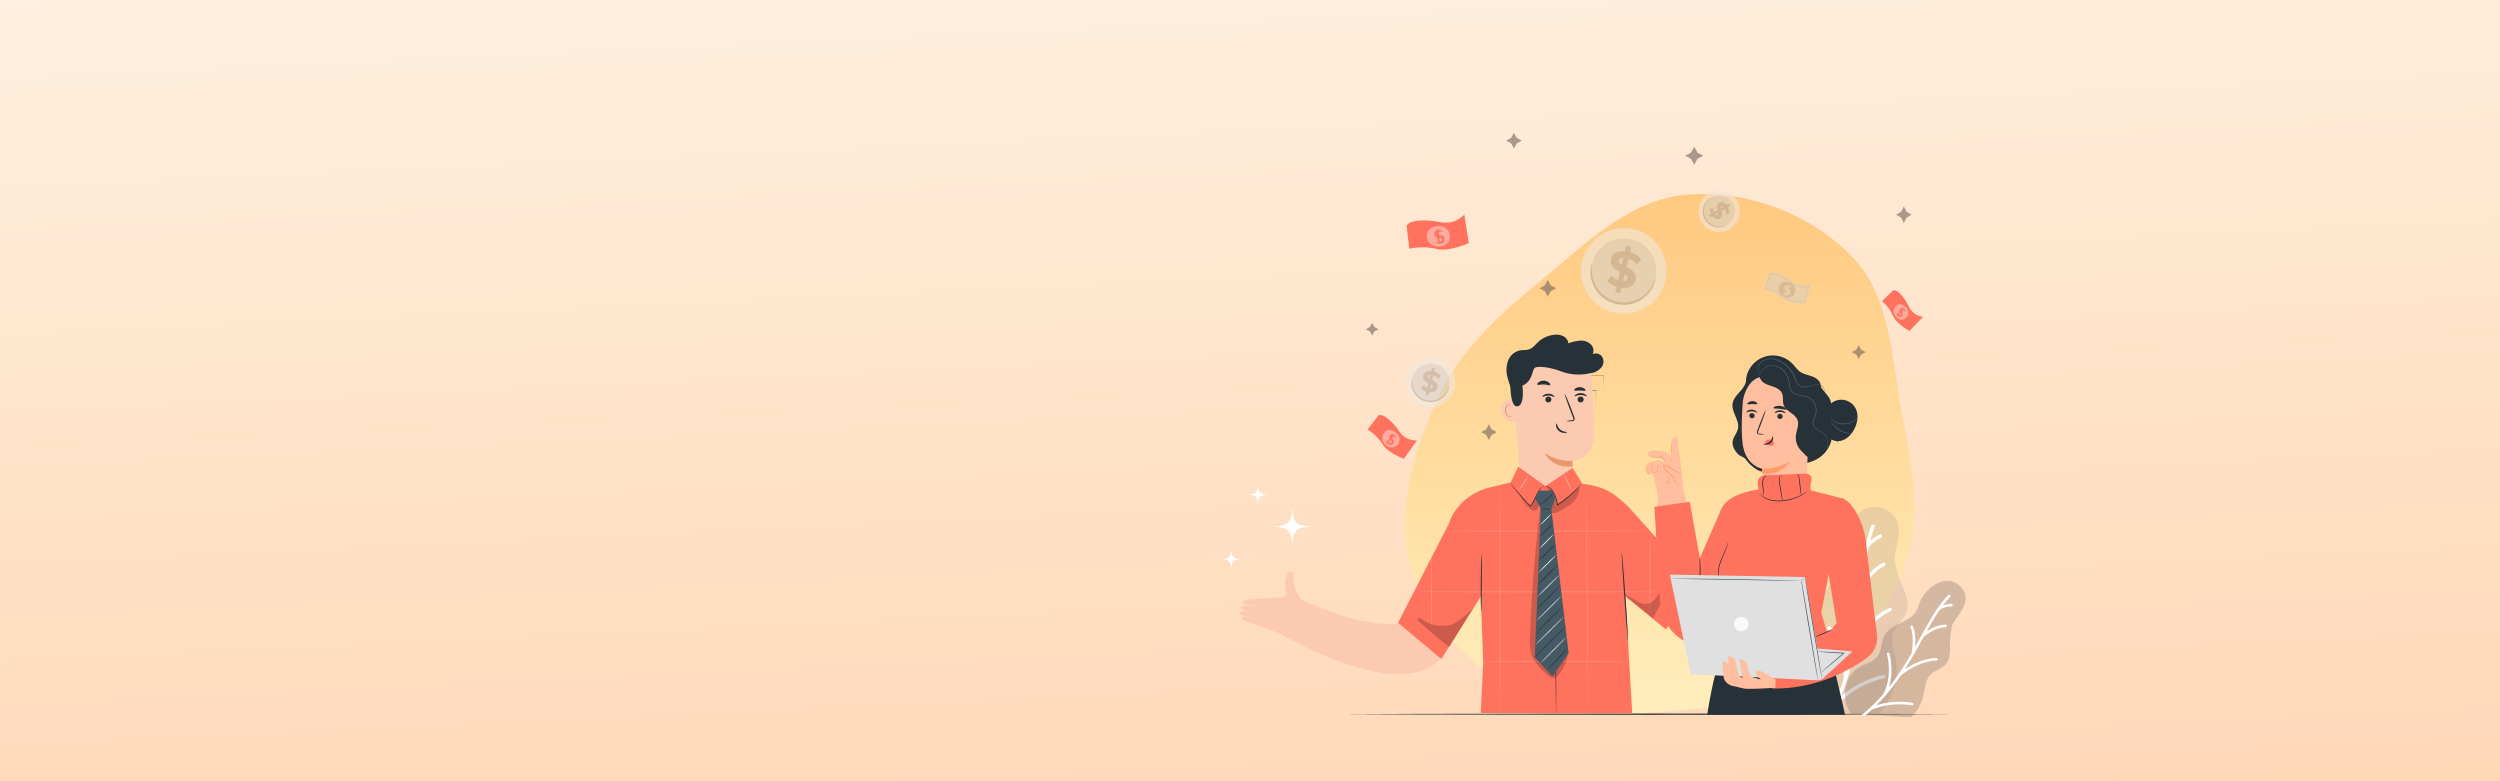 <svg width="1920" height="600" fill="none" xmlns="http://www.w3.org/2000/svg"><rect width="100%" height="100%" fill="#808080" stroke="none"/><g clip-path="url(#a)"><path fill="url(#b)" d="M0 0h1920v600H0z"/><path fill-rule="evenodd" clip-rule="evenodd" d="M1295.76 149.464c45.87-3.639 93.87 14.338 126.17 47.179 30.27 30.769 30.65 77.912 38.64 120.369 6.88 36.558 14.78 73.042 4.48 108.782-10.56 36.59-31.35 70.354-62.45 92.243-30.81 21.678-69.33 23.807-106.84 26.89-41.09 3.376-83.48 10.202-120.38-8.218-40.67-20.299-77.21-53.831-90.91-97.241-13.66-43.273.39-89.987 18.72-131.494 16.88-38.251 47.86-65.857 80.11-92.405 34.42-28.336 68.05-62.583 112.46-66.105Z" fill="url(#c)"/><mask id="d" style="mask-type:luminance" maskUnits="userSpaceOnUse" x="1181" y="288" width="51" height="24"><path d="M1231.86 288H1181v23.95h50.86V288Z" fill="#fff"/></mask><g mask="url(#d)" fill="#73625C"><path d="M1225.68 311.74v-3.13c0-2-.05-5-.08-8.63l.14.14-44.52.08c.1-.1-.23.22.22-.23v11.79l-.22-.25 31.68.1 9.35.06h.1l-9.3.06-31.83.22h-.22v-12c.45-.45.12-.13.23-.23l44.44.09h.14v.14c0 3.71-.06 6.66-.08 8.71v2.86c-.01.07-.03.15-.05.22Z"/><path d="M1231.71 299.97a.81.81 0 0 1 0-.22v-2.98c0-2.07 0-5-.09-8.56l.17.16-26.71.07.23-.23v11.75l-.31-.22 19.1.11 5.57.06h2.04c-.16.01-.33.01-.49 0h-1.46l-5.54.17-19.25.11h-.21v-11.96l.23-.23 26.71.07h.16v.16c0 3.62-.07 6.57-.09 8.65v2.33c0 .25-.03.51-.06.76Z"/></g><path d="m1031 548.505 58.88-.252 58.87-.091L1266.5 548l117.75.162 58.87.091 58.88.252-58.88.242-58.87.091-117.75.162-117.75-.162-58.87-.091-58.88-.242Z" fill="#263238"/><g style="mix-blend-mode:multiply" opacity=".6"><path d="M1215.28 200.101c4.46-17.631 22.3-28.346 39.86-23.934 17.56 4.413 28.17 22.279 23.72 39.91-4.46 17.632-22.3 28.347-39.86 23.934-.02-.01-.05-.021-.07-.031-17.53-4.415-28.11-22.265-23.65-39.865l.01-.026-.01.012Z" fill="#EEE7DE"/><path d="M1222.84 202.032c3.39-13.432 17-21.596 30.36-18.226 13.37 3.362 21.46 16.986 18.06 30.4-3.39 13.432-17 21.596-30.36 18.226-.01-.005-.02-.011-.04-.016-13.35-3.369-21.42-16.982-18.02-30.384Z" fill="#D6D0C9"/><path d="M1222.66 202.793c.06 1.025.03 2.071-.11 3.087-.13 2.749.16 5.499.89 8.156 1.04 3.91 3.04 7.5 5.81 10.454.79.85 1.64 1.635 2.54 2.354.93.759 1.93 1.459 2.98 2.057 1.07.638 2.19 1.18 3.36 1.633 1.2.47 2.42.844 3.69 1.129 1.25.268 2.52.453 3.82.527 1.24.084 2.49.067 3.73-.059 1.21-.111 2.41-.328 3.58-.616a25.058 25.058 0 0 0 13-8.101 26.071 26.071 0 0 0 4.25-7.021c.31-.979.71-1.945 1.19-2.85a7.102 7.102 0 0 1-.5 3.09 23.433 23.433 0 0 1-3.91 7.626 25.632 25.632 0 0 1-13.6 9.028c-1.27.325-2.54.571-3.84.702-1.34.146-2.69.169-4.04.099a27.094 27.094 0 0 1-4.13-.566 27.54 27.54 0 0 1-3.95-1.209 24.505 24.505 0 0 1-3.62-1.8 23.665 23.665 0 0 1-3.18-2.246 24.626 24.626 0 0 1-2.69-2.608 25.934 25.934 0 0 1-3.84-5.684 25.67 25.67 0 0 1-1.99-5.627 23.45 23.45 0 0 1-.3-8.556c.06-1.048.35-2.075.86-2.999Z" fill="#B8A697"/><path d="m1248 192.986 1.03-4.259 3.77.908-.97 4.075c3.34.907 6.33 2.735 8.67 5.287l-3.19 4.118a15.688 15.688 0 0 0-6.68-4.43l-1.52 6.335c3.94 2.024 8.28 4.545 6.98 9.958-.97 4.069-4.7 6.787-10.82 6.05l-1.02 4.202-3.77-.895.99-4.138a17.545 17.545 0 0 1-7.12-4.134l3.02-4.223a15.634 15.634 0 0 0 5.3 3.352l1.55-6.444c-3.96-1.986-8.23-4.492-6.95-9.836.94-3.893 4.63-6.628 10.73-5.926Zm-.25 17.662-1.3 5.426c2.11.026 3.17-.89 3.47-2.139.3-1.249-.62-2.362-2.17-3.287Zm-4.29-10.732c-.32 1.357.62 2.314 2.1 3.274l1.26-5.237c-2.03-.008-3.07.783-3.37 2.002l.01-.039Z" fill="#B8A697"/></g><path fill-rule="evenodd" clip-rule="evenodd" d="M1385.77 505.7c4.25-5.335 10.23-9.742 11.98-16.34 2.07-7.788-2.48-15.987-1.36-23.964 1.42-10.046 11.07-16.55 16.31-25.233 5.13-8.501 2.72-11.362 3.19-21.28.7-14.952 12.93-33.822 29.22-28.761 16.54 5.146 13.84 20.567 10.93 32.166-2.08 8.262-.72 9.45 1.29 17.728 2.43 9.995 10.29 19.661 7 29.414-2.02 6.03-7.92 10.099-10.05 16.093-2.42 6.794.5 14.161 1.63 21.282 2.38 14.997-1.03 27.471-11.9 39.853a41.822 41.822 0 0 1-3.63 3.107c-15.22-.863-32.35-1.657-51.12-2.369l-.14-.147c-9.94-10.886-12.91-29.563-3.35-41.549Z" fill="#B8A697" style="mix-blend-mode:multiply" opacity=".3"/><path fill-rule="evenodd" clip-rule="evenodd" d="M1437.23 403.704c.06-.16.15-.307.27-.432.11-.125.26-.225.41-.295a1.349 1.349 0 0 1 1.01-.03 1.329 1.329 0 0 1 .75 1.695 94.621 94.621 0 0 0-3.31 10.653c.37-.341.76-.671 1.16-.995a30.456 30.456 0 0 1 6.04-3.757 1.306 1.306 0 0 1 1.79.75c.07.202.09.418.06.63-.04.212-.12.413-.25.586a1.28 1.28 0 0 1-.48.407 27.516 27.516 0 0 0-5.53 3.429 22.32 22.32 0 0 0-3.98 4.139c-1.66 8.016-2.76 16.636-3.74 25.725a46.419 46.419 0 0 1 4.85-6.368c2.98-3.263 6.28-5.795 9.9-7.601.16-.076.32-.122.5-.134.34-.02.68.095.94.321.16.144.29.323.36.524.08.201.1.417.07.63-.02.213-.1.415-.23.591-.12.175-.29.318-.48.416-3.32 1.657-6.37 4.003-9.14 7.037-2.76 3.016-5.24 6.706-7.45 11.064l-.26 2.466a1052.26 1052.26 0 0 1-1.81 16.81c-.71 5.931-1.53 11.985-2.57 18.146 2.82-4.383 5.86-8.258 9.11-11.627 4.76-4.934 9.99-8.779 15.68-11.537.23-.113.5-.154.75-.116.26.037.5.151.69.326.16.144.29.326.36.529.07.202.1.42.07.633-.03.213-.12.416-.25.59-.12.174-.29.315-.49.409-5.41 2.622-10.39 6.286-14.94 10.999-4.53 4.695-8.65 10.435-12.34 17.21-1.6 8.156-3.65 16.469-6.37 24.868l-.01.032a183.333 183.333 0 0 1-4.52 12.418 76.953 76.953 0 0 1 12.59-8.846c6.19-3.464 12.83-6.023 19.93-7.676.25-.06.52-.043.76.05.25.092.46.255.6.468.13.175.21.379.24.592.03.213 0 .43-.08.632-.07.202-.2.382-.36.524-.16.143-.36.244-.57.295-6.87 1.603-13.29 4.071-19.25 7.409-5.9 3.3-11.36 7.456-16.38 12.469-1.17 2.62-2.41 5.21-3.72 7.769l-2.87-.122c4.63-8.94 8.23-17.856 11.1-26.678.49-6.409-.26-12.814-2.26-19.212-2.03-6.495-5.35-12.996-9.94-19.511-.2-.285-.28-.636-.22-.978.06-.342.25-.648.53-.852.14-.1.3-.171.46-.21a1.313 1.313 0 0 1 1.36.521c4.75 6.731 8.18 13.481 10.29 20.239a55.123 55.123 0 0 1 2.32 11.51c3.92-14.23 6.09-28.14 7.68-41.413-1.53-5.627-3.24-10.389-5.13-14.284-1.89-3.878-3.93-6.867-6.14-8.963a1.32 1.32 0 0 1-.4-.916c-.01-.347.11-.683.35-.938.24-.249.57-.396.91-.408.18-.005.35.023.51.085.16.062.3.155.43.274 2.44 2.32 4.67 5.565 6.69 9.718 1.25 2.587 2.43 5.541 3.54 8.862.37-3.454.73-6.911 1.08-10.368l.27-2.647c0-.049 0-.098.01-.146 1.86-18.041 3.74-34.458 9.04-48.4l.01.01Z" fill="#fff"/><path fill-rule="evenodd" clip-rule="evenodd" d="M1428.42 512.143c4.56-2.451 10.06-3.746 13.25-7.819 3.76-4.812 3-11.869 6.16-17.094 3.98-6.572 12.67-8.24 18.91-12.731 6.12-4.398 5.28-7.102 8.55-13.872 4.94-10.207 19.1-19.72 29.01-11.352 10.06 8.499 3.58 18.436-1.9 25.654-3.91 5.134-3.31 6.369-4.36 12.732-1.26 7.686 1.36 16.746-3.83 22.564-3.21 3.597-8.54 4.681-11.82 8.219-3.71 4.015-3.85 10.015-5.18 15.308-1.76 7.033-4.83 12.681-9.68 17.248-13.11-.988-28.51-1.911-45.9-2.756a25.543 25.543 0 0 1-3.19-6.164c-3.73-10.534-.26-24.429 9.98-29.937Z" fill="#73625C" style="mix-blend-mode:multiply" opacity=".3"/><path fill-rule="evenodd" clip-rule="evenodd" d="M1496.25 457.079a.977.977 0 0 1 .7-.305c.26-.003.52.097.71.28.19.184.3.435.3.698 0 .264-.1.518-.28.709a72.47 72.47 0 0 0-5.47 6.447c.37-.124.74-.239 1.11-.344 1.74-.483 3.53-.76 5.34-.823a.929.929 0 0 1 .71.265c.1.089.18.196.23.315.05.119.08.248.09.378 0 .131-.02.261-.06.384a.9.9 0 0 1-.2.332 1.026 1.026 0 0 1-.69.32 21.08 21.08 0 0 0-4.89.74c-1.43.408-2.77.975-4.01 1.704-3.54 5.098-6.85 10.796-10.24 16.845a35.787 35.787 0 0 1 5.28-2.997c3.06-1.387 6.12-2.168 9.19-2.349.13-.007.26.011.38.054.13.043.24.11.34.198.09.087.17.193.23.311s.09.246.1.376c.01.262-.08.52-.25.716-.18.196-.42.315-.68.331-2.82.165-5.65.891-8.49 2.18-2.82 1.285-5.66 3.118-8.49 5.5l-.91 1.651c-2 3.617-4.04 7.326-6.19 11.083-.02.035-.04.076-.07.111-2.29 4.023-4.68 7.99-7.16 11.898 3.27-2.212 6.54-4.014 9.82-5.395 4.8-2.019 9.6-3.141 14.39-3.369.13-.007.26.013.39.058.12.045.23.115.33.204.09.088.17.195.23.314.05.118.08.246.09.377 0 .13-.02.26-.06.383-.05.123-.11.236-.2.333-.09.096-.2.174-.31.23-.12.056-.25.087-.38.093-4.57.217-9.14 1.286-13.72 3.217-4.57 1.924-9.14 4.703-13.73 8.334-3.54 5.214-7.44 10.406-11.83 15.459l-.01.022a138.754 138.754 0 0 1-6.84 7.327 57.286 57.286 0 0 1 11.43-2.416 57.632 57.632 0 0 1 16.23.588c.25.06.46.211.6.423.14.212.19.469.15.719a.993.993 0 0 1-1.09.823c-5.29-.932-10.51-1.13-15.67-.579-5.11.545-10.17 1.819-15.16 3.817-1.76 1.62-3.55 3.193-5.39 4.717l-2.96-.155a131.826 131.826 0 0 0 17.14-16.508c2.24-4.323 3.61-9.026 4.1-14.087.51-5.14.11-10.673-1.18-16.593a.995.995 0 0 1 .41-1.024.99.99 0 0 1 1.1-.024c.11.07.21.161.28.268a.95.95 0 0 1 .16.355c1.33 6.12 1.73 11.857 1.21 17.201a41.984 41.984 0 0 1-1.78 8.736c6.95-8.768 12.59-17.83 17.64-26.626.59-4.385.8-8.224.63-11.502-.17-3.274-.71-5.968-1.64-8.09a.997.997 0 0 1 .53-1.268.991.991 0 0 1 1.29.473c1.02 2.349 1.62 5.282 1.81 8.784.1 2.413.05 4.832-.15 7.239 1.3-2.333 2.58-4.644 3.83-6.913l.97-1.768c.01-.036.04-.066.06-.098 6.64-12.037 12.81-22.941 20.66-31.094l-.01.007Zm-263.34-28.415c-1.15 15.772-3.48 17.95-18.53 19.165 15.05 1.21 17.38 3.389 18.53 19.165 1.15-15.778 3.48-17.955 18.53-19.165-15.05-1.218-17.38-3.393-18.53-19.165Zm61.19 41.602c-.61 8.424-1.85 9.584-9.89 10.234 8.04.649 9.28 1.807 9.89 10.229.62-8.422 1.86-9.58 9.9-10.229-8.04-.65-9.28-1.81-9.9-10.234Zm-26.8-64.816c-.62 8.529-1.88 9.705-10.02 10.362 8.14.657 9.4 1.833 10.02 10.362.63-8.529 1.88-9.705 10.03-10.362-8.14-.657-9.4-1.833-10.03-10.362Zm-274.874-15.674c.881 12.079 2.669 13.745 14.194 14.675-11.525.93-13.313 2.593-14.194 14.672-.876-12.079-2.662-13.747-14.19-14.672 11.528-.935 13.31-2.596 14.19-14.675Zm-46.851 31.851c.47 6.449 1.424 7.342 7.574 7.834-6.154.498-7.104 1.389-7.574 7.835-.467-6.449-1.421-7.337-7.575-7.835 6.154-.492 7.108-1.385 7.575-7.834ZM966.094 372c.476 6.532 1.44 7.434 7.671 7.939-6.231.499-7.195 1.399-7.671 7.928-.475-6.529-1.443-7.429-7.674-7.928 6.231-.505 7.199-1.407 7.674-7.939Z" fill="#fff"/><g style="mix-blend-mode:multiply" opacity=".6"><path d="M1080.28 289.092c2.58-10.223 12.93-16.436 23.11-13.878 10.18 2.559 16.34 12.918 13.75 23.141-2.58 10.223-12.93 16.436-23.11 13.877-.01-.006-.03-.012-.04-.018-10.16-2.56-16.3-12.91-13.71-23.115v-.014.007Z" fill="#EEE7DE"/><path d="M1084.66 290.211c1.97-7.788 9.86-12.522 17.6-10.568 7.76 1.95 12.45 9.849 10.48 17.627-1.97 7.788-9.86 12.521-17.6 10.568l-.03-.009c-7.74-1.954-12.42-9.847-10.45-17.618Z" fill="#D6D0C9"/><path d="M1084.56 290.652c.03.595.01 1.201-.07 1.79-.07 1.594.1 3.189.52 4.729a14.341 14.341 0 0 0 4.84 7.427c.54.44 1.12.846 1.73 1.192.62.37 1.27.685 1.95.947.69.272 1.4.489 2.14.655.72.155 1.46.263 2.21.305.72.049 1.45.039 2.17-.034a14.27 14.27 0 0 0 3.99-.981 14.57 14.57 0 0 0 5.62-4.073 15.362 15.362 0 0 0 2.47-4.071c.17-.568.4-1.128.68-1.652a4.07 4.07 0 0 1-.29 1.791 13.669 13.669 0 0 1-2.26 4.422c-2 2.562-4.76 4.397-7.89 5.234-.73.189-1.47.332-2.23.407-.77.085-1.55.098-2.34.058-.8-.049-1.6-.156-2.39-.329a15.49 15.49 0 0 1-2.29-.7c-.73-.292-1.44-.638-2.1-1.044-.65-.383-1.27-.821-1.85-1.302-.55-.465-1.07-.967-1.55-1.513a15.045 15.045 0 0 1-2.23-3.295c-.51-1.041-.9-2.136-1.15-3.263-.37-1.63-.43-3.308-.18-4.961.04-.607.21-1.203.5-1.739Z" fill="#B8A697"/><path d="m1099.25 284.966.6-2.469 2.18.526-.56 2.363c1.94.526 3.67 1.585 5.03 3.066l-1.85 2.387a9.044 9.044 0 0 0-3.88-2.569l-.88 3.674c2.29 1.173 4.81 2.635 4.05 5.773-.56 2.359-2.72 3.936-6.27 3.508l-.59 2.436-2.19-.518.58-2.4a10.125 10.125 0 0 1-4.13-2.397l1.75-2.448a9 9 0 0 0 3.07 1.943l.9-3.736c-2.29-1.151-4.77-2.604-4.03-5.703.54-2.257 2.68-3.843 6.22-3.436Zm-.14 10.241-.76 3.146c1.23.015 1.84-.516 2.01-1.24.18-.725-.36-1.37-1.25-1.906Zm-2.49-6.223c-.19.787.36 1.342 1.22 1.898l.73-3.036c-1.18-.005-1.79.454-1.96 1.161l.01-.023Z" fill="#B8A697"/></g><g style="mix-blend-mode:multiply" opacity=".6"><path d="M1312.69 148.368c7.7-4.214 17.36-1.419 21.56 6.243 4.21 7.663 1.37 17.29-6.33 21.504-7.7 4.214-17.36 1.42-21.56-6.243-.01-.013-.01-.025-.02-.037-4.19-7.653-1.35-17.261 6.34-21.464l.02-.005-.01.002Z" fill="#EEE7DE"/><path d="M1314.49 151.677c5.87-3.21 13.23-1.077 16.42 4.757 3.2 5.838 1.04 13.176-4.82 16.378-5.87 3.211-13.23 1.077-16.43-4.757v-.019c-3.2-5.834-1.03-13.16 4.83-16.359Z" fill="#D6D0C9"/><path d="M1314.16 151.862c-.34.36-.72.692-1.13.976a12.74 12.74 0 0 0-2.59 2.993 11.81 11.81 0 0 0-1.79 5.492c-.04.558-.04 1.116 0 1.672.04.579.12 1.163.25 1.729.12.589.3 1.165.52 1.725.23.58.5 1.136.82 1.676.31.533.67 1.044 1.06 1.525.38.467.8.906 1.25 1.303a12.011 12.011 0 0 0 2.86 1.879 12.12 12.12 0 0 0 5.67 1.126c1.33-.06 2.64-.334 3.89-.802.44-.214.91-.389 1.39-.517-.35.371-.78.655-1.25.84-1.25.61-2.6.996-3.99 1.121a12.36 12.36 0 0 1-7.66-1.85 12.282 12.282 0 0 1-2.87-2.524 12.54 12.54 0 0 1-1.16-1.648c-.33-.575-.62-1.173-.87-1.795-.23-.606-.42-1.235-.55-1.872a11.73 11.73 0 0 1-.25-1.863 12.402 12.402 0 0 1 .79-5.036c.35-.898.8-1.756 1.34-2.55a11.295 11.295 0 0 1 2.93-2.919c.39-.321.85-.555 1.34-.681Z" fill="#B8A697"/><path d="m1325.96 157.611 1.84-1.035.92 1.63-1.76.997a8.8 8.8 0 0 1 .97 4.806l-2.5.222a7.495 7.495 0 0 0-.63-3.82l-2.74 1.544c.58 2.059 1.11 4.424-1.23 5.743-1.76.99-3.95.564-5.7-1.845l-1.82 1.021-.92-1.629 1.79-1.008a8.41 8.41 0 0 1-.87-3.877l2.48-.32a7.405 7.405 0 0 0 .56 2.978l2.79-1.568c-.6-2.053-1.12-4.389 1.19-5.69 1.69-.948 3.87-.541 5.63 1.851Zm-6.34 5.712-2.34 1.321c.68.756 1.35.832 1.89.526.54-.305.63-.996.45-1.847Zm2.39-5.042c-.58.33-.61.977-.47 1.818l2.27-1.276c-.66-.721-1.29-.83-1.82-.535l.02-.007Z" fill="#B8A697"/></g><path d="M1161.58 300.512a62.067 62.067 0 0 1-4.03-11.536c-.95-4.001-.71-8.195.71-12.056a12.595 12.595 0 0 1 3.46-4.971 12.567 12.567 0 0 1 5.37-2.79c2.46-.486 5.11-.08 7.48-.947 2.74-1.014 4.56-3.528 6.69-5.522a21.347 21.347 0 0 1 12.23-5.565c2.38-.339 4.82.013 7.01 1.015a7.085 7.085 0 0 1 2.72 2.258 7.068 7.068 0 0 1 1.3 3.295 33.989 33.989 0 0 1 8.56-2.062c2.97-.303 5.93.576 8.25 2.446a6.878 6.878 0 0 1 2.26 3.675 6.897 6.897 0 0 1-.35 4.301 5.62 5.62 0 0 1 7.25 2.051 7.302 7.302 0 0 1 .94 4.011 7.34 7.34 0 0 1-1.4 3.876 13.5 13.5 0 0 1-8.1 4.652c-2.75.382-5.95.643-8.57-.238" fill="#263238"/><path d="m1168.3 379.882 39.44-3.155c.25-4.606-.08-22.419-.08-22.419s16.41-2.557 16.61-18.962c.21-16.403-2.63-54.077-2.63-54.077a57.05 57.05 0 0 0-29.64-4.191 57.008 57.008 0 0 0-27.67 11.391l-2.44 1.87 6.41 89.543Z" fill="#FBCAB1"/><path d="M1207.7 354.071a38.142 38.142 0 0 1-21.41-6.083s5.06 11.806 21.41 10.33v-4.247Z" fill="#E89A6C"/><path d="M1163.92 307.339c-.27-.123-11.27-3.38-10.91 7.886.36 11.267 11.54 8.551 11.55 8.226.01-.328-.64-16.112-.64-16.112Z" fill="#FBCAB1"/><path d="M1161 319.27s-.19.135-.52.304c-.45.213-.97.238-1.45.069-1.2-.396-2.25-2.255-2.38-4.26-.06-.961.1-1.923.45-2.817.19-.72.74-1.295 1.44-1.543a.973.973 0 0 1 .64.054c.21.09.38.246.48.442.16.304.09.529.15.552.05.023.23-.203.13-.654a1.263 1.263 0 0 0-.46-.698 1.533 1.533 0 0 0-1.13-.247c-.45.107-.87.328-1.22.644-.35.315-.61.713-.76 1.157a6.464 6.464 0 0 0-.57 3.156c.13 2.253 1.36 4.337 2.99 4.753.62.159 1.28.024 1.78-.361.42-.247.48-.551.43-.551Z" fill="#E89A6C"/><path d="M1216.26 306.697c0 1.262-.99 2.31-2.25 2.355-.6.043-1.19-.15-1.64-.538-.45-.388-.73-.94-.78-1.535v-.035a2.33 2.33 0 0 1 2.25-2.365 2.257 2.257 0 0 1 2.42 2.073v.045Zm2.28-2.355c-.29.315-2.06-1.002-4.59-.991-2.52.012-4.37 1.262-4.64.957-.27-.304.16-.686.97-1.284a6.513 6.513 0 0 1 3.72-1.126 6.31 6.31 0 0 1 3.65 1.126c.76.631 1.04 1.183.89 1.318Zm-27.07 2.355c0 1.262-.99 2.31-2.25 2.355a2.253 2.253 0 0 1-2.42-2.073v-.035a2.33 2.33 0 0 1 2.25-2.365c.59-.044 1.18.149 1.64.538.45.388.73.94.78 1.535v.045Z" fill="#263238"/><path d="M1193.75 304.816c-.29.304-2.06-1.004-4.59-1.004-2.52 0-4.37 1.274-4.64.959-.14-.135.16-.688.97-1.273a6.331 6.331 0 0 1 3.72-1.127c1.3-.022 2.58.372 3.65 1.127.76.63 1.03 1.183.89 1.318Zm9.15 18.702c1.33-.422 2.71-.672 4.1-.744.64-.068 1.25-.192 1.36-.631.05-.663-.1-1.325-.43-1.904l-1.9-4.912c-2.65-6.973-4.56-12.719-4.28-12.821.28-.102 2.66 5.475 5.29 12.393.65 1.724 1.26 3.369 1.83 4.934.41.778.53 1.668.34 2.524a1.62 1.62 0 0 1-1.06.947c-.37.099-.75.148-1.13.147-1.36.202-2.75.225-4.12.067Zm-7.42 1.746c.41 0 .42 2.703 2.76 4.652 2.35 1.949 5.25 1.646 5.28 2.029 0 .169-.66.53-1.88.563a6.812 6.812 0 0 1-4.41-1.545 5.88 5.88 0 0 1-2.14-3.897c-.1-1.148.2-1.825.39-1.802Zm22.13-25.35c-.45.564-2.18 0-4.26 0-2.09 0-3.87.384-4.28-.212-.18-.294.1-.868.88-1.41a6.204 6.204 0 0 1 6.88.214c.74.486.98 1.127.78 1.408Zm-27.14-4.213c-.28.316-.93.181-1.77 0a15.75 15.75 0 0 0-6.24-.203c-.86.102-1.51.192-1.77-.135-.26-.326 0-1.024.88-1.745a6.639 6.639 0 0 1 8.14.27c.83.8 1.03 1.531.76 1.813Z" fill="#263238"/><path d="M1222.46 286.305a38.507 38.507 0 0 1-23.91-1.217c-8.51-3.222-18.14-4.236-20.06-2.399-1.92 1.836-1.51 10.219-9.29 13.464 0 0 2.17 15.85-4.23 15.917-6.4.068-4.93-24.965-4.93-24.965l14.76-9.147 16.58-4.879 15.87-1.6 15.21 3.041v11.785Z" fill="#263238"/><path d="M1264.84 417.59s28.58 29.416 38.65 25.045c27.39-11.83 49.66-36.886 57.32-45.865.39-2 .7-4.015.94-6.038.24-2.044.12-4.113-.34-6.118a27.481 27.481 0 0 0-2.41-7.277c-1.25-2.018.55-4.44 2.52-3.618 1.98.823 6.76 6.152 7.77 13.655a3.002 3.002 0 0 0 1.46 1.845 3.057 3.057 0 0 0 2.33.273c.16-.045.32-.101.47-.168 4.96-1.634 21.8-8.169 24.79-8.867 2.67-.62 5.86-.463 4.08 1.486-1.78 1.951-14.2 9.217-14.2 9.217s16.09-9.847 17.42-7.437c.91 1.669-2.48 5.499-13.77 10.952 0 0 13.32-8.01 15.6-7.751 5.11.596-10.82 10.398-10.82 10.398 11.27-6.759 10.69-7.221 11.91-5.904.91.98-1.06 3.222-6.59 7.73-4.51 3.661-8.41 8.347-14.95 14.285 0 0-67.61 94.016-110.14 65.163-22.94-15.559-29.24-23.399-42.25-35.184M1095.66 440.945s-14.4 38.395-25.38 38.428c-29.86.091-60.28-13.914-70.89-19.073a89.677 89.677 0 0 1-3.279-5.16 18.105 18.105 0 0 1-2.14-5.735 28.513 28.513 0 0 1-.7-7.638c.339-2.343-2.253-3.853-3.763-2.253-1.51 1.6-3.742 8.348-1.645 15.626a3.087 3.087 0 0 1-2.625 3.471c-.159.021-.327.033-.496.021-5.195.485-23.247 1.24-26.279 1.803-2.693.507-5.554 1.927-3.143 2.996 1.759.778 9.781 1.882 14.041 2.424-5.173-.587-16.091-1.589-16.273.496-.112 1.227 1.804 2.557 6.525 3.469-3.223-.214-6.129-.259-6.908.202-4.507 2.592 14.075 5.182 14.075 5.182-13.004-1.7-12.7-2.32-13.286-.631-.44 1.263 2.253 2.535 9.139 4.508 5.634 1.553 11.043 4.27 19.415 7.097 0 0 99.632 59.057 127.032 15.593 14.77-23.433 17.41-33.145 24.61-49.166l-38.03-11.66Z" fill="#FBCAB1"/><path d="m1298.56 442.724-47.14-52.59c-13.13-12.899-20.14-16.752-38.4-18.915-2.99-.351-5.37-.575-7.07-.79a69.762 69.762 0 0 1-42.06 0c-6.51.271-11.89 2.255-17.41 3.381-17.42 3.38-29.95 16.02-33.44 27.725l-39.29 76.735 33.19 27.883 30.31-48.106 1.85 51.205-1.89 38.304 116.35.338-5.28-89.826 31.31 25.486 18.97-40.83Z" fill="#FF725E"/><path d="M1137.78 425.814c.11.563.17 1.138.14 1.712 0 1.126.08 2.681.12 4.653 0 3.921.08 9.352 0 15.345-.08 5.994-.1 11.424-.19 15.344 0 1.971-.11 3.561-.15 4.653a7.5 7.5 0 0 1-.17 1.702 6.494 6.494 0 0 1-.16-1.702c0-1.127-.08-2.692-.11-4.653-.07-5.118-.07-10.237 0-15.355.08-6.005.1-11.413.19-15.345 0-1.961.1-3.549.16-4.653-.02-.572.03-1.145.17-1.701Zm112.47 65.828c-.18-.869-.3-1.75-.34-2.635-.17-1.848-.38-4.282-.65-7.21-.51-6.097-1.13-14.523-1.81-23.829-.67-9.306-1.21-17.688-1.57-23.782-.15-2.941-.29-5.387-.38-7.234a16.86 16.86 0 0 1 0-2.659c.2.869.31 1.747.35 2.637.17 1.848.39 4.281.65 7.209.5 6.096 1.12 14.523 1.81 23.829.69 9.306 1.21 17.732 1.57 23.839.15 2.941.28 5.385.38 7.233.07.868.06 1.736-.01 2.602Z" fill="#263238"/><path opacity=".3" d="M1267.5 407.833c0 .157-35.3.294-78.88.294-43.57 0-78.88-.137-78.88-.294 0-.157 35.31-.292 78.88-.292 43.58 0 78.88.124 78.88.292Zm12.18 46.733c0 .168-43.02.292-96.07.292-53.06 0-96.09-.124-96.09-.292 0-.171 43.01-.293 96.09-.293 53.07 0 96.07.191 96.07.293Zm-28.49 53.288c0 .17-24.98.293-55.8.293-30.82 0-55.8-.123-55.8-.293 0-.169 24.98-.293 55.8-.293 30.82 0 55.8.136 55.8.293Z" fill="#EBEBEB"/><path opacity=".3" d="M1152.08 547.77c-.16 0-.3-39.25-.3-87.651 0-48.399.14-87.673.3-87.673.15 0 .27 39.207.27 87.651 0 48.445-.1 87.673-.27 87.673Zm67.43.011v-1.79c0-1.194 0-2.918-.06-5.116 0-4.506-.09-10.916-.15-18.837-.14-15.942-.35-37.898-.56-62.155-.21-24.256-.37-46.259-.38-62.166V378.88c0-2.253 0-3.922.05-5.116v-1.34c-.01-.15-.01-.3 0-.45v1.79c0 1.194 0 2.918.06 5.116 0 4.506.09 10.905.15 18.837.14 15.93.35 37.898.56 62.166.21 24.267.37 46.192.38 62.144v25.304c0 .147-.02.304-.05.45Zm47.7-74.93c-.16 0-.3-14.195-.3-31.704 0-17.507.14-31.702.3-31.702.16 0 .29 14.183.29 31.702 0 17.519-.12 31.704-.29 31.704ZM1099.3 485.84c-.17 0-.3-13.385-.3-29.9 0-16.516.13-29.912.3-29.912.16 0 .29 13.385.29 29.912s-.14 29.9-.29 29.9Z" fill="#EBEBEB"/><path d="m1159.54 371.974 6.42-13.498 21.04 14.827 20.75-13.948 7.31 11.852-20.8 13.52h-13.91l-20.81-11.188" fill="#FF725E"/><path d="M1187 373.348a1.63 1.63 0 0 1-.4.112c-.38.045-.76.147-1.12.304a6.632 6.632 0 0 0-3.14 2.648 34.846 34.846 0 0 0-2.89 5.633c-.5 1.126-.99 2.253-1.62 3.459a13.12 13.12 0 0 1-2.43 3.379l-.2.192-.2-.214-1.2-1.239c-4.17-4.371-7.72-8.528-10.14-11.616-1.24-1.543-2.25-2.805-2.86-3.695-.37-.437-.7-.914-.97-1.42.42.383.79.812 1.13 1.273l2.99 3.583a266.24 266.24 0 0 0 10.29 11.469l1.2 1.239h-.41c.95-.943 1.73-2.035 2.32-3.233.62-1.126 1.13-2.31 1.64-3.379a31.029 31.029 0 0 1 3.05-5.633 6.553 6.553 0 0 1 3.38-2.626 3.76 3.76 0 0 1 1.13-.202c.3-.102.45-.102.45-.034Zm27.68-1.882c-.29.486-.63.94-1.02 1.353-1 1.182-2.03 2.332-3.1 3.447a84.551 84.551 0 0 1-11.6 9.96c-.91.641-1.82 1.261-2.7 1.835l-.4.259v-.496a26.645 26.645 0 0 0-1.72-6.918 17.63 17.63 0 0 0-2.78-4.978 6.86 6.86 0 0 0-2.99-2.254c-.83-.282-1.34-.316-1.33-.371.01-.056.13 0 .36 0 .35 0 .7.067 1.04.169a6.817 6.817 0 0 1 3.21 2.196 17.396 17.396 0 0 1 2.98 5.048 27.1 27.1 0 0 1 1.81 7.086l-.45-.225c.9-.603 1.79-1.215 2.68-1.837a94.637 94.637 0 0 0 11.63-9.768c1.4-1.363 2.48-2.512 3.24-3.3.34-.429.73-.834 1.14-1.206ZM1195 547.781v-1.768c0-1.184 0-2.885-.07-5.059 0-4.427-.12-10.781-.22-18.623a2027.1 2027.1 0 0 0-1.83-61.389c-1.09-23.964-2.6-45.628-3.81-61.299-.63-7.819-1.12-14.151-1.49-18.566-.13-1.68-.26-3.359-.4-5.038 0-.563-.07-.991-.08-1.316-.02-.15-.02-.303 0-.453 0 0 0 .147.07.441.07.293.08.765.14 1.318.13 1.183.3 2.873.51 5.036.44 4.371 1.01 10.702 1.68 18.544 1.7 20.41 3.03 40.851 3.98 61.31.93 20.459 1.48 40.933 1.65 61.412.07 7.886.07 14.229 0 18.623v6.377a2.3 2.3 0 0 1-.13.45Z" fill="#263238"/><path opacity=".2" d="M1186.5 373.348c2.56 1.454 3.51 4.687 3.52 7.615.01 2.93-.69 5.859-.44 8.789 0 1.555.72 3.031 1.96 3.976 1.78 1.126 4.05.067 5.87-.935 3.92-2.152 7.89-4.349 11.1-7.481a16.037 16.037 0 0 0 3.51-5.527 16.209 16.209 0 0 0 1-6.47c-5.41 5.801-10.86 9.305-16.78 13.879a24.643 24.643 0 0 0-2.98-8.777c-1.53-2.659-3.7-5.408-6.76-5.069Zm-19.32 6.67c1.99 3.908 4.09 7.886 7.53 10.669 1.52 1.204 3.75 2.118 5.34.99 1.27-.912 1.48-2.681 1.58-4.247.28-3.965 1.45-8.528 1.72-12.505-3.15 3.549-4.87 9.801-8.18 14.093-3.38-2.128-5.33-5.767-7.77-8.932m102.14 94.658 15.7-29.191c-4.65.461-7.77 4.844-10.14 8.854-2.38 4.011-5.3 8.461-9.91 9.262-3.2.552-6.4-.88-9.19-2.546-2.8-1.667-5.51-3.64-8.68-4.338l22.22 17.959Zm-137.89-7.887s-10.93 11.502-18.3 13.192a26.862 26.862 0 0 1-21.55-4.506 4.002 4.002 0 0 0-1.63-.868 1.234 1.234 0 0 0-.89.157c-.27.163-.46.421-.54.721.02.553.3 1.071.76 1.387a343.206 343.206 0 0 0 23.49 19.964l18.66-30.047Zm51.47-78.413a1160.014 1160.014 0 0 0-8.12 99.751c-.19 5.216-.33 10.591 1.53 15.469 2.16 5.633 6.76 10.027 11.27 14.149 1.9 1.757 4.51 3.651 6.83 2.559a6.329 6.329 0 0 0 2.19-2.051c2.82-3.628 5.46-7.549 6.51-12.032 3.26-14.038-9.99-27.929-7-42.035" fill="#000"/><path d="m1182.05 376.919 9.95-.259 2.66 5.352-3.19 8.944h-8.12l-4.31-8.009 3.01-6.028Zm1.3 14.037-4.66 113.856 13.53 14.703 12.49-17.756-13.24-110.803h-8.12Z" fill="#455A64"/><path d="M1191 391.114c-1.25.124-2.51.124-3.76 0-1.26.079-2.52.034-3.76-.124 2.47-.658 5.07-.615 7.52.124Zm2.14-12.528c-.33.638-.75 1.22-1.26 1.724a28.357 28.357 0 0 1-3.74 3.537 28.573 28.573 0 0 1-4.3 2.818c-.6.382-1.27.663-1.97.833-.08-.158 2.81-1.645 5.91-4.112 3.09-2.468 5.22-4.923 5.36-4.8Zm-.44 23.49a44.52 44.52 0 0 1-4.86 5.228 42.597 42.597 0 0 1-5.28 4.81 44.43 44.43 0 0 1 4.87-5.226 42.525 42.525 0 0 1 5.27-4.812Z" fill="#263238"/><path d="M1193.39 410.278a54.082 54.082 0 0 1-5.44 5.791 53.88 53.88 0 0 1-5.85 5.385 55.05 55.05 0 0 1 5.44-5.801 52.779 52.779 0 0 1 5.85-5.375Z" fill="#EBEBEB"/><path d="M1194.67 417.849a71.696 71.696 0 0 1-6.33 6.691 74.135 74.135 0 0 1-6.76 6.287 71.336 71.336 0 0 1 6.33-6.703 69.304 69.304 0 0 1 6.76-6.275Z" fill="#263238"/><path d="M1195.56 425.826a88.245 88.245 0 0 1-6.91 7.277 86.085 86.085 0 0 1-7.31 6.85 83.974 83.974 0 0 1 6.9-7.267 88.038 88.038 0 0 1 7.32-6.86Z" fill="#EBEBEB"/><path d="M1196.41 433.858a102.982 102.982 0 0 1-7.46 7.819 98.494 98.494 0 0 1-7.89 7.413 99.557 99.557 0 0 1 7.46-7.886 95.843 95.843 0 0 1 7.89-7.346Z" fill="#263238"/><path d="M1197.42 441.71c.13.113-3.56 3.955-8.2 8.585-4.64 4.631-8.52 8.281-8.63 8.169 2.59-3 5.33-5.866 8.21-8.585 4.64-4.63 8.5-8.281 8.62-8.169Z" fill="#EBEBEB"/><path d="M1198.27 449.732c.11.114-3.85 4.224-8.83 9.193-4.98 4.969-9.11 8.877-9.22 8.766-.12-.113 3.83-4.226 8.81-9.182 4.98-4.959 9.11-8.89 9.24-8.777Z" fill="#263238"/><path d="M1199.26 457.619c.11.112-4.11 4.506-9.43 9.789-5.32 5.285-9.73 9.486-9.84 9.375-.11-.114 4.1-4.508 9.43-9.791 5.33-5.284 9.72-9.487 9.84-9.373Z" fill="#EBEBEB"/><path d="M1199.88 465.865c.11.113-4.37 4.766-10.02 10.377-5.65 5.609-10.31 10.083-10.43 9.969-.13-.112 4.37-4.765 10.01-10.375 5.65-5.61 10.33-10.105 10.44-9.971Z" fill="#263238"/><path d="M1200.97 473.618c.11.111-4.62 5.012-10.57 10.938-5.95 5.926-10.88 10.646-11 10.534-.11-.112 4.62-5.014 10.58-10.95 5.97-5.938 10.88-10.614 10.99-10.522Z" fill="#EBEBEB"/><path d="M1202.7 480.781c.11.124-5.19 5.577-11.83 12.191-6.63 6.613-12.12 11.897-12.23 11.783-.11-.111 5.17-5.576 11.82-12.201 6.65-6.624 12.12-11.885 12.24-11.773Z" fill="#263238"/><path d="M1182.93 509.42c-.11-.113 4.36-4.8 10.01-10.467 5.64-5.665 10.3-10.14 10.42-10.048.12.09-4.37 4.799-10.01 10.466-5.63 5.666-10.31 10.161-10.42 10.049Z" fill="#EBEBEB"/><path d="M1188.1 514.603c-.11-.114 3.38-3.989 7.89-8.664 2.62-2.892 5.38-5.647 8.27-8.257a114.041 114.041 0 0 1-7.89 8.663 112.84 112.84 0 0 1-8.27 8.258Z" fill="#263238"/><path d="M1191.7 394.448a34.104 34.104 0 0 1-4.31 4.677 34.737 34.737 0 0 1-4.72 4.269 34.895 34.895 0 0 1 4.31-4.687 34.73 34.73 0 0 1 4.72-4.259Z" fill="#EBEBEB"/><path opacity=".5" d="M1174.13 364.842a50.795 50.795 0 0 1-3.84 6.49 48.379 48.379 0 0 1-4.33 6.173 50.715 50.715 0 0 1 3.84-6.489 45.815 45.815 0 0 1 4.33-6.174Zm33.43 13.079a50.062 50.062 0 0 1-3.38-6.657 47.79 47.79 0 0 1-2.85-6.907 94.687 94.687 0 0 1 6.24 13.519v.045h-.01Z" fill="#EBEBEB"/><path d="m1411.11 327.976-2.13 3.891-3.88 2.12 3.88 2.131 2.13 3.882 2.12-3.882 3.89-2.131-3.89-2.12-2.12-3.891Zm-267.61-2.132-2.13 3.879-3.88 2.131 3.88 2.124 2.13 3.878 2.13-3.878 3.89-2.124-3.89-2.131-2.13-3.879ZM1162.69 102l-2.13 3.879-3.88 2.132 3.88 2.122 2.13 3.879 2.13-3.879 3.89-2.122-3.89-2.131-2.13-3.88Zm299.45 56.493-2.08 4.135-3.79 2.252 3.79 2.27 2.08 4.134 2.09-4.134 3.77-2.27-3.77-2.252-2.09-4.135Zm-160.98-45.834-2.46 4.492-4.48 2.436 4.48 2.436 2.46 4.492 2.44-4.491 4.48-2.436-4.48-2.436-2.44-4.493ZM1053.8 248.031l-1.71 3.099-3.09 1.699 3.09 1.697 1.71 3.099 1.71-3.099 3.09-1.697-3.09-1.699-1.71-3.099Zm373.69 17.055-1.89 3.455-3.44 1.883 3.44 1.883 1.89 3.438 1.9-3.438 3.43-1.883-3.43-1.883-1.9-3.455Zm-238.82-50.098-2.27 4.132-4.13 2.263 4.13 2.263 2.27 4.132 2.26-4.132 4.13-2.263-4.13-2.263-2.26-4.132Z" fill="#73625C" style="mix-blend-mode:multiply" opacity=".6"/><path d="M1476.95 243.281s-7.2-.112-10.98-7.923c-2.32-4.844-8.15-13.532-12.06-12.308l-8.52 8.236a32.359 32.359 0 0 1 8.42 11.167c2.81 6.52 12.71 11.69 12.71 11.69l10.43-10.862Zm-352.36-78.56s-6.57 8.342-19.09 5.799c-7.75-1.596-23.14-2.513-25.21 3.174l2.05 17.321a47.792 47.792 0 0 1 20.61.091c10.15 2.517 25.05-4.479 25.05-4.479l-3.41-21.906Zm-36.36 173.519s-8.22 1.056-13.8-7.199c-3.44-5.121-11.5-14.038-15.76-12.003l-8.33 10.757a37.327 37.327 0 0 1 11.42 11.306c4.28 6.947 16.4 11.195 16.4 11.195l10.07-14.056Z" fill="#FF725E"/><path d="M1455.2 242.038a5.664 5.664 0 0 1-.67-4.308 5.717 5.717 0 0 1 2.58-3.519c.21-.124.43-.247.66-.34 2.76-1.07 6.34 1.566 7.41 4.318a5.342 5.342 0 0 1-.1 4.098 5.33 5.33 0 0 1-2.97 2.828c-2.74 1.053-5.38-.548-6.91-3.077Zm-351.85-52.708a8.484 8.484 0 0 1-5.72-3.1 8.6 8.6 0 0 1-1.55-2.936 8.77 8.77 0 0 1-.3-3.303c.05-.37.11-.737.21-1.098 1.23-4.254 7.61-6.134 11.85-4.925a8.01 8.01 0 0 1 2.78 1.437 8.02 8.02 0 0 1 2 2.388c.51.921.83 1.932.94 2.976a8.158 8.158 0 0 1-.27 3.109c-1.25 4.221-5.54 5.91-9.94 5.452Zm-40.22 151.25a6.449 6.449 0 0 1-1.23-2.277 6.406 6.406 0 0 1-.26-2.573 6.54 6.54 0 0 1 .74-2.478c.41-.769.97-1.449 1.64-2.002.23-.179.46-.356.71-.501 3.01-1.692 7.59.748 9.29 3.739.4.713.66 1.499.76 2.313.1.813.03 1.637-.19 2.426-.22.788-.6 1.525-1.1 2.168a6.314 6.314 0 0 1-1.85 1.58c-3 1.669-6.32.263-8.51-2.395Z" fill="#fff" opacity=".4"/><path d="M1456.55 240.196c.09-.037.24.127.48.417.31.405.65.77 1.04 1.087.24.194.52.327.82.409.27.087.57.066.82-.057a.877.877 0 0 0 .46-.653 1.535 1.535 0 0 0-.38-.96c-.14-.199-.31-.405-.46-.645a2.752 2.752 0 0 1-.39-.866 1.65 1.65 0 0 1 .06-1.067c.12-.333.35-.621.63-.827.26-.193.55-.309.87-.35.29-.04.58-.008.85.094.43.153.81.407 1.12.735.23.251.43.532.58.841.11.223.21.449.28.681.12.38.14.608.06.649-.08.039-.25-.118-.5-.412-.3-.401-.65-.768-1.04-1.094a1.979 1.979 0 0 0-.78-.383.827.827 0 0 0-.73.17.653.653 0 0 0-.18.288.821.821 0 0 0-.04.157l.03.193c.18.412.42.801.71 1.143.18.248.33.52.45.81.06.16.1.337.13.51.03.181.03.369 0 .546-.06.334-.19.649-.4.917-.21.268-.48.48-.79.617-.53.225-1.13.228-1.67.001a2.766 2.766 0 0 1-1.08-.745c-.41-.434-.7-.955-.87-1.523-.13-.461-.15-.698-.08-.683Zm-353.84-54.108c.03-.137.36-.165.91-.176.74.027 1.48-.038 2.2-.195.43-.096.83-.295 1.19-.57.34-.238.57-.6.64-1.011.03-.206 0-.416-.06-.613a1.503 1.503 0 0 0-.32-.525 2.29 2.29 0 0 0-1.48-.445c-.36-.024-.75-.023-1.16-.075-.47-.04-.93-.147-1.38-.344a3.259 3.259 0 0 1-.68-.424c-.21-.186-.39-.41-.53-.648a2.744 2.744 0 0 1-.45-1.496c-.01-.468.11-.93.34-1.339.19-.365.48-.678.84-.894a3.974 3.974 0 0 1 1.84-.619 5.144 5.144 0 0 1 1.51.108c.36.076.71.18 1.05.312.56.212.84.407.82.534-.02.128-.35.177-.92.196a9.91 9.91 0 0 0-2.2.183c-.41.098-.8.289-1.13.558a1.09 1.09 0 0 0-.34.445c-.07.174-.1.364-.08.552.02.174.08.341.18.484.04.071.1.135.16.189.08.061.17.103.26.142.64.181 1.3.264 1.97.248.45.017.9.093 1.35.23.24.081.49.192.72.321.24.14.47.308.65.511.71.759 1.02 1.809.81 2.802a3.021 3.021 0 0 1-1.44 1.95c-.54.332-1.17.513-1.82.561-.88.061-1.76-.08-2.57-.411-.66-.274-.96-.48-.88-.541Zm-38.01 152.334c.09-.06.3.104.61.403.4.42.84.786 1.33 1.09.29.185.62.294.97.336.32.051.64-.021.91-.211a1.087 1.087 0 0 0 .41-.846 1.812 1.812 0 0 0-.58-1.056c-.19-.208-.4-.419-.61-.675-.24-.28-.44-.598-.58-.943a2.565 2.565 0 0 1-.14-.612c-.02-.218 0-.437.05-.649.09-.407.28-.782.57-1.078.26-.27.57-.458.92-.562.31-.098.64-.111.96-.039.5.102.96.336 1.36.665.3.252.56.547.78.882.16.24.3.49.41.748.2.425.25.69.17.749-.08.061-.29-.094-.62-.393-.4-.416-.84-.786-1.32-1.102a2.256 2.256 0 0 0-.94-.309.885.885 0 0 0-.78.326.827.827 0 0 0-.16.369c-.01.066-.02.122-.01.191.01.079.03.15.06.22.26.451.59.865.96 1.215.25.259.46.548.63.868.09.178.17.377.23.574.05.208.09.425.08.64-.01.396-.11.784-.3 1.133-.18.348-.45.647-.78.869-.56.358-1.23.467-1.87.296a3.139 3.139 0 0 1-1.32-.683 4.465 4.465 0 0 1-1.2-1.632c-.22-.516-.27-.791-.2-.784Z" fill="#FF725E"/><path d="M1456.67 243.088c-.11-.124 1.19-1.55 2.93-3.204 1.74-1.654 3.24-2.856 3.37-2.729.13.128-1.19 1.559-2.94 3.202-1.74 1.644-3.25 2.885-3.36 2.731Zm-350.95-55.625c-.24.019-.77-2.691-1.21-6.084-.43-3.395-.54-6.132-.29-6.16.25-.027.78 2.702 1.19 6.093.42 3.392.58 6.164.31 6.151Zm-40.55 153.52c-.14-.121 1.04-1.92 2.66-4.046 1.61-2.125 3.04-3.709 3.2-3.588.15.12-1.05 1.931-2.67 4.044-1.62 2.113-3.05 3.741-3.19 3.59Zm390.99-98.729c-.12-.125 1.06-1.433 2.64-2.912 1.58-1.477 2.96-2.583 3.07-2.449.12.135-1.06 1.435-2.64 2.912-1.58 1.477-2.95 2.577-3.07 2.449Zm-351.77-54.924c-.26.031-.68-2.52-.92-5.699-.25-3.177-.25-5.786.01-5.808.27-.021.68 2.52.93 5.698.24 3.177.25 5.769-.02 5.809Zm-39.89 152.851c-.16-.121 1-1.772 2.6-3.674s3.03-3.356 3.19-3.223c.16.133-1 1.773-2.6 3.675-1.6 1.901-3.02 3.345-3.19 3.222Z" fill="#FF725E"/><mask id="e" style="mask-type:alpha" maskUnits="userSpaceOnUse" x="1238" y="252" width="231" height="297"><path fill="#D9D9D9" d="M1238 252h231v297h-231z"/></mask><g mask="url(#e)"><path d="M1311.58 469.968c-1.16.091-2.35.091-3.51 0-2.17-.092-5.15-.263-8.45-.491a16.46 16.46 0 0 0-4.56.057c-1.2.205-2.27.891-2.97 1.883a3.246 3.246 0 0 0-.42 2.339c.14.559.36.833.31.867-.04.035-.31-.205-.52-.81a3.319 3.319 0 0 1 .27-2.614 4.928 4.928 0 0 1 3.2-2.201c1.57-.273 3.15-.308 4.73-.114 3.3.227 6.28.467 8.43.662 1.18.046 2.34.182 3.49.422Z" fill="#455A64"/><path d="M1304.31 478.148a34.533 34.533 0 0 1-6.35-1.563 35.845 35.845 0 0 1-6.18-2.145c2.15.33 4.28.867 6.35 1.574 2.12.537 4.18 1.245 6.18 2.134ZM1276.62 419.763c.15 0 3.74 11.296 7.98 25.341 4.24 14.047 7.62 25.468 7.46 25.514-.16.045-3.75-11.296-7.98-25.343-4.23-14.045-7.62-25.456-7.46-25.512Z" fill="#455A64"/><path d="M1318.08 516.275c-1.14-.251-10.33 43.016-9.12 59.847 1.21 16.829 9.12 75.306 9.12 75.306h94.57s11.82-56.88 9.72-74.109c-2.11-17.23-13.35-62.527-13.35-62.527l-90.94 1.483Z" fill="#263238"/><path d="m1306 434.475-13.51-60.873-.79-10.086s-3.09-22.592-3.11-24.794c0-2.556-1.26-3.161-2.21-3.081-1.45.114-2.47 1.928-2.53 4.119 0 .753.22 12.711.22 12.711a28.994 28.994 0 0 0-2.35-3.206c-1.79-2.214-5.95-3.423-10.26-3.264-4.31.16-5.43.605-5.44 2.282a2.1 2.1 0 0 0 .85 1.598c.79.65 1.79.981 2.82.935 6.84-.193 8.7 3.423 8.7 3.423l.1 1.313s-4.18-2.921-7.47-1.632c-.49.194-.93.479-1.31.833-2.95.046-5.3 2.487-5.25 5.443.01.89.25 1.768.69 2.544a2.28 2.28 0 0 0 2.17 1.312c.46-.148.87-.399 1.2-.753.19-.171.38-.319.6-.456l.8 3.662s2.28 8.101 2.82 11.741l3.69 60.372c.5 8.26 7.59 14.558 15.86 14.068.08 0 .17 0 .25-.023 8.25-.638 14.42-7.851 13.77-16.099a16.08 16.08 0 0 0-.31-2.089Z" fill="#FFBE9D"/><path d="M1290.51 372.793a3.095 3.095 0 0 1-3.23-1.644c-.69-1.14-.99-2.407-1.59-3.548-1.81-3.423-6.14-5.043-7.78-8.558-.23-.49-.36-1.141.07-1.494.43-.354.97-.08 1.4.159l11.33 6.116" fill="#FFBE9D"/><path d="M1290.71 363.824a5.025 5.025 0 0 0-1.14-.787c-.77-.468-1.9-1.141-3.29-1.906l-4.91-2.738-1.43-.787a2.52 2.52 0 0 0-1.86-.502c-.42.137-.7.524-.73.969-.02.354.05.708.2 1.039.27.57.6 1.118.99 1.62 1.57 2.008 3.6 3.252 5.07 4.712a9.407 9.407 0 0 1 1.8 2.282c.45.788.72 1.632 1.05 2.374a4.607 4.607 0 0 0 2.65 2.772c.92.274 1.44 0 1.41-.068a3.48 3.48 0 0 1-1.32-.194 4.377 4.377 0 0 1-2.28-2.716c-.29-.833-.62-1.654-.99-2.453a9.875 9.875 0 0 0-1.87-2.464c-1.51-1.541-3.51-2.819-4.96-4.69a7.14 7.14 0 0 1-.9-1.46c-.22-.48-.2-.982.09-1.039.28-.057.82.183 1.3.445l1.43.765 4.99 2.601c1.42.731 2.59 1.312 3.42 1.7.4.229.83.411 1.28.525ZM1278.71 355.62a5.329 5.329 0 0 0-.81-2.282 4.117 4.117 0 0 0-2.09-1.494 10.695 10.695 0 0 0-3.24-.422 16.33 16.33 0 0 1-3.42-.263 5.522 5.522 0 0 1-2.52-1.221 2.113 2.113 0 0 1-.69-1.768c0-.251.09-.491.23-.696v.661c.01.582.28 1.141.74 1.507.69.536 1.51.901 2.38 1.049 1.1.171 2.19.24 3.3.206 1.14-.023 2.28.137 3.36.49.94.297 1.73.902 2.28 1.712.34.536.55 1.152.59 1.791-.03.491-.11.73-.11.73ZM1283.89 338.917c.09.787.11 1.586.07 2.373v5.705c0 2.145 0 4.085.08 5.705.06.788.06 1.586 0 2.374-.19-.765-.29-1.564-.31-2.351-.12-1.472-.21-3.503-.23-5.705-.02-2.202 0-4.267.14-5.705 0-.81.08-1.609.25-2.396ZM1276.03 358.336a2.854 2.854 0 0 1-.69-.263 2.295 2.295 0 0 0-1.84-.068c-.38.194-.61.582-.61 1.004a6.63 6.63 0 0 0 .13 1.54c.15.639.06 1.313-.26 1.883-.42.593-1.1.947-1.82.958-.7 0-1.37-.273-1.87-.787a3.28 3.28 0 0 1-.9-1.654 11.185 11.185 0 0 1 0-3.058c.08-.685.28-1.358.59-1.974.23-.434.46-.605.47-.582.02.023-.13.228-.3.662a6.854 6.854 0 0 0-.43 1.939c-.1.982-.08 1.963.08 2.933a2.578 2.578 0 0 0 2.34 2.054 1.839 1.839 0 0 0 1.44-.753c.25-.48.33-1.039.22-1.564a6.127 6.127 0 0 1-.08-1.654 1.48 1.48 0 0 1 .84-1.244 2.271 2.271 0 0 1 2.06.206c.44.228.65.399.63.422Z" fill="#FF9A6C"/><path d="M1269.27 362.239s.09.251-.07.673a2.045 2.045 0 0 1-1.37 1.244 2.766 2.766 0 0 1-2.62-.776 4.559 4.559 0 0 1-1.21-3.138 5.6 5.6 0 0 1 .99-3.195 5.251 5.251 0 0 1 2.11-1.734 4.853 4.853 0 0 1 1.78-.445c.23-.034.46-.011.67.057-.78.126-1.55.354-2.28.685-.76.388-1.41.97-1.9 1.677a5.262 5.262 0 0 0-.87 2.955 4.265 4.265 0 0 0 1.04 2.83c.57.639 1.44.924 2.28.764.55-.137 1.02-.49 1.29-.992.11-.366.11-.605.16-.605ZM1277.57 370.135c.38-.103.76-.103 1.14 0 .97.194 1.86.718 2.5 1.471l-.4.126c.04-.536.13-1.073.25-1.597.33-1.86 1.16-3.595 2.4-5.009a25.969 25.969 0 0 0-1.95 5.111c-.11.537-.19 1.061-.25 1.541l-.06.536-.34-.411a4.642 4.642 0 0 0-2.28-1.495 7.77 7.77 0 0 1-1.01-.273ZM1277.13 349.755c.11 0-.34.913-1.38 1.369-1.05.457-1.99.24-1.95.115.03-.126.85-.126 1.75-.548.9-.422 1.47-.936 1.58-.936Z" fill="#FF9A6C"/><path d="M1414.41 382.776c4.95 0 16.84 14.069 18.91 35.44.95 9.789 5.85 49.874 8.23 69.145a19.236 19.236 0 0 1-7.83 17.914c-12.8 9.299-38.43 23.961-72.52 23.528l-20.69-17.332 67.05-28.218v-1.529l2.92-3.205-8.37-51.346s-7.77-44.397 12.3-44.397Z" fill="#FF725E"/><path d="M1396.92 292.466c.26 6.949 9.5 11.148 9.39 18.097 0 2.989-1.9 5.705-2.28 8.626-.49 3.97 1.73 7.724 2.55 11.649 1.7 8.09-2.99 16.613-9.96 21.041-6.97 4.427-15.73 5.271-23.95 4.141M1341.06 290.765c.28 3.732-2.19 7.052-4.66 9.847-2.48 2.796-5.25 5.705-5.78 9.414-.95 6.561 5.47 12.642 4.15 19.134-.72 3.481-3.56 6.276-4.07 9.79-.52 3.515 1.33 6.721 3.59 9.311s4.87 2.202 6.84 4.997a28.162 28.162 0 0 0 8.66 7.702c7.19 3.937 15.81-1.757 19.28-2.784" fill="#263238"/><path d="M1398.32 296.458c.09-3.423-3.04-5.99-6.18-7.222-3.15-1.232-6.64-1.712-9.44-3.594-2.49-1.678-4.16-4.279-6.25-6.413-8.05-8.204-21.22-8.318-29.41-.262a20.798 20.798 0 0 0-5.61 9.813c-1.21 4.815-.39 10.508 3.42 13.692 4.4 3.719 10.92 2.886 16.56 1.734 5.63-1.152 12.03-2.282 16.74 1.027 2.84 1.997 4.47 5.249 6.2 8.249 1.73 3.001 3.91 6.082 7.19 7.212 3.29 1.129 7.75-.822 7.87-4.291" fill="#263238"/><path d="M1353.4 375.212c0-7.759-.09-15.324-.09-15.279 0 .046-12.32-2.076-14.82-18.164-1.25-7.987-.83-21.109-.12-31.835.63-9.641 7.04-21.462 16.65-20.424l29.98 7.645a5.706 5.706 0 0 1 5.05 5.705l-2.75 72.842c-.34 9.242-8.03 16.499-17.27 16.317-9.18-.171-16.55-7.622-16.63-16.807Z" fill="#FFBE9D"/><path d="M1343.46 319.131c0 1.119.86 2.043 1.98 2.088a1.976 1.976 0 0 0 2.13-1.802v-.058a2.07 2.07 0 0 0-1.98-2.087c-1.1-.08-2.04.73-2.13 1.825v.034ZM1341.19 316.769c.25.262 1.81-.89 4.03-.879 2.23.011 3.85 1.141 4.09.856.24-.285-.15-.605-.86-1.141a5.592 5.592 0 0 0-3.26-1.027c-1.15 0-2.28.365-3.22 1.038-.68.548-.91 1.05-.78 1.153ZM1365 319.691a2.046 2.046 0 0 0 1.98 2.076 1.976 1.976 0 0 0 2.13-1.802v-.046c0-1.118-.86-2.042-1.98-2.088a1.978 1.978 0 0 0-2.13 1.803v.057ZM1362.99 317.226c.25.274 1.81-.878 4.04-.867 2.22.012 3.84 1.141 4.08.856.24-.285-.14-.616-.85-1.141a5.758 5.758 0 0 0-3.27-1.016 5.48 5.48 0 0 0-3.21 1.027c-.69.582-.91 1.027-.79 1.141ZM1354.91 333.667a15.036 15.036 0 0 0-3.61-.65c-.57-.068-1.14-.183-1.2-.559-.04-.593.08-1.175.38-1.689l1.69-4.313c2.34-6.139 4.04-11.182 3.78-11.273-.25-.091-2.34 4.804-4.68 10.942l-1.61 4.348a3.246 3.246 0 0 0-.25 2.167c.16.411.51.719.93.833.31.092.64.137.96.137 1.2.171 2.41.183 3.61.057Z" fill="#263238"/><path d="M1353.31 359.934a40.928 40.928 0 0 0 21.54-5.705c-.18 0-5.93 11.17-21.33 9.493l-.21-3.788Z" fill="#FF9A6C"/><path d="M1355.83 339.018a3.988 3.988 0 0 1 3.58-1.472c.99.092 1.9.582 2.52 1.358.62.753.68 1.815.17 2.647a2.702 2.702 0 0 1-2.91.731 8.69 8.69 0 0 1-2.83-1.655 2.633 2.633 0 0 1-.63-.662.725.725 0 0 1 0-.821" fill="#FF725E"/><path d="M1361.43 335.219c-.37 0-.38 2.385-2.44 4.096-2.07 1.712-4.63 1.438-4.64 1.769 0 .148.57.468 1.65.502a6.013 6.013 0 0 0 3.88-1.347 5.19 5.19 0 0 0 1.88-3.423c.1-1.015-.17-1.608-.33-1.597ZM1361.95 313.346c.22.594 2.43.32 5.03.639 2.6.32 4.71 1.027 5.06.491.15-.263-.21-.822-1.06-1.415a8.858 8.858 0 0 0-7.68-.867c-.91.388-1.35.856-1.35 1.152ZM1342.01 310.346c.4.502 1.93 0 3.76 0 1.84 0 3.42.342 3.75-.183.16-.251-.09-.764-.76-1.244a5.262 5.262 0 0 0-3.06-.833 5.181 5.181 0 0 0-3 1.016c-.65.479-.86.993-.69 1.244Z" fill="#263238"/><path d="M1391.79 350.966c-4.42.89-4.81-1.358-8.11-4.427a14.527 14.527 0 0 1-4.44-12.254c.49-3.96 2.62-7.987 1.25-11.707-1.81-4.952-8.73-6.47-10.57-11.41-1.07-2.864-.11-6.219-1.32-9.037-1.14-2.636-3.91-4.165-6.61-5.135-2.71-.969-5.61-1.654-7.88-3.423-2.27-1.768-3.69-5.1-2.23-7.576a151.807 151.807 0 0 1 35.12 8.546c2.64.981 5.39 2.157 6.94 4.484 1.55 2.328 1.56 5.705 1.42 8.626l-2.02 43.359M1401.86 318.15c.66-6.789 6.7-11.753 13.48-11.091 4.24.411 7.97 2.99 9.86 6.823 2.29 4.564 1.46 10.064-.62 14.685-2.48 5.477-7.55 10.486-13.56 10.212-5.7-.251-10.21-5.226-11.84-10.646-1.63-5.419-.97-11.227-.29-16.852" fill="#263238"/><path d="M1405.28 320.865a7.754 7.754 0 0 0 2.47 2.419 14.083 14.083 0 0 0 15.88.274 7.696 7.696 0 0 0 2.56-2.282c-.1-.091-1.01.867-2.82 1.906a14.666 14.666 0 0 1-15.35-.274c-1.76-1.141-2.65-2.122-2.74-2.043ZM1406.08 323.386c.29.924.74 1.78 1.36 2.522a17.402 17.402 0 0 0 5.12 4.678 17.636 17.636 0 0 0 6.53 2.339 7.15 7.15 0 0 0 2.87 0 25.99 25.99 0 0 0-2.79-.502 20.674 20.674 0 0 1-6.25-2.453 20.227 20.227 0 0 1-5.08-4.37c-1.11-1.324-1.65-2.271-1.76-2.214ZM1402.03 345.569a.865.865 0 0 0 .19-.205c.16-.206.3-.423.43-.639.52-.868.88-1.826 1.06-2.819a9.79 9.79 0 0 0-.25-4.746 9.18 9.18 0 0 0-3.74-5.032c-1.92-1.346-4.39-2.282-5.98-4.427a4.806 4.806 0 0 1-.86-3.777c.32-1.426.78-2.83 1.39-4.165a11.944 11.944 0 0 0-.21-9.607 10.401 10.401 0 0 0-3.26-4.051 12.785 12.785 0 0 0-4.92-2.053c-1.75-.388-3.48-.628-5.09-1.141a9.837 9.837 0 0 1-4.26-2.34 6.916 6.916 0 0 1-1.85-4.21 35.259 35.259 0 0 0-.77-4.678 15.989 15.989 0 0 0-4.33-7.61 12.691 12.691 0 0 0-6.84-3.424 10.285 10.285 0 0 0-6.22.936 9.99 9.99 0 0 0-3.58 3.138 8.25 8.25 0 0 0-1.25 2.727c-.09.342-.15.685-.16 1.038.31-1.3.87-2.521 1.64-3.605a9.746 9.746 0 0 1 3.55-2.921 9.804 9.804 0 0 1 5.95-.799c2.45.422 4.72 1.575 6.5 3.32a15.626 15.626 0 0 1 4.12 7.348c.34 1.507.58 3.024.71 4.564.17 1.7.87 3.309 2.04 4.565a10.487 10.487 0 0 0 4.56 2.521c1.68.514 3.42.742 5.13 1.141 1.67.308 3.26.959 4.67 1.917a9.949 9.949 0 0 1 3.05 3.788c1.33 2.864 1.41 6.15.23 9.071a21.721 21.721 0 0 0-1.41 4.313 5.459 5.459 0 0 0 1.02 4.222c1.75 2.282 4.31 3.206 6.16 4.484a8.726 8.726 0 0 1 3.64 4.747c.48 1.472.61 3.035.37 4.564-.23 1.358-.71 2.67-1.43 3.845Z" fill="#455A64"/><path d="M1400.96 300.692c.12-.228.19-.479.2-.742a3.474 3.474 0 0 0-.54-2.133 5.453 5.453 0 0 0-2.68-2.225 8.473 8.473 0 0 0-4.62-.149c-1.68.32-3.42.993-5.34 1.358a7.12 7.12 0 0 1-5.82-.913c-1.7-1.3-2.55-3.548-3.42-5.784a23.793 23.793 0 0 0-3.72-6.63 22.311 22.311 0 0 0-12.17-7.873c-2.12-.49-4.33-.433-6.41.171a9.954 9.954 0 0 0-4.75 3.013 7.433 7.433 0 0 0-1.25 7.701c.27.685.68 1.313 1.21 1.837.17.194.37.354.59.491a7.818 7.818 0 0 1-1.55-2.43c-.39-1.05-.52-2.18-.39-3.298a7.05 7.05 0 0 1 1.77-3.982 9.432 9.432 0 0 1 4.49-2.807c2-.547 4.11-.582 6.11-.091a21.853 21.853 0 0 1 11.75 7.679 23.372 23.372 0 0 1 3.62 6.435c.89 2.282 1.77 4.564 3.7 6.059a6.231 6.231 0 0 0 3.17 1.141c1.05.08 2.11.012 3.14-.217 1.99-.422 3.71-1.141 5.34-1.449a8.163 8.163 0 0 1 4.38 0 5.3 5.3 0 0 1 2.59 1.997c.4.582.62 1.278.63 1.985.03.559-.07.856-.03.856Z" fill="#455A64"/><path d="m1415.79 383.004-28.51-7.256h-33.98s-17.62 1.015-27.37 9.675a21.5 21.5 0 0 0-5.35 8.752l-15.09 34.584-7.76-43.359-27.12 3.857 4.34 74.599c1.58 15.884 13.25 28.913 28.85 32.222l15.45-17.388c1.79 14.159 3.36 26.3 3.52 26.14.38-.377 84.48-5.477 84.48-5.477l-8.52-28.799 17.06-87.55Z" fill="#FF725E"/><path d="M1322.43 449.025c-.33-.31-.63-.674-.86-1.062a11.774 11.774 0 0 1-1.51-3.423c-.95-4.017-.7-8.216.72-12.083 1.52-4.565 3.52-8.341 4.64-11.228a60.5 60.5 0 0 0 1.25-3.422c.1-.435.26-.867.46-1.267-.03.456-.11.901-.23 1.335-.21.844-.57 2.053-1.14 3.525-1.03 2.944-2.97 6.846-4.47 11.262a21.947 21.947 0 0 0-.88 11.798 18.06 18.06 0 0 0 2.02 4.565ZM1304.7 450.164c-.01-1.06.06-2.122.19-3.171.17-1.963.37-4.655.45-7.645.08-2.99 0-5.705 0-7.657-.08-1.06-.08-2.122 0-3.183.26 1.038.41 2.099.44 3.161.22 2.555.29 5.122.22 7.689a70.45 70.45 0 0 1-.62 7.68 14.564 14.564 0 0 1-.68 3.126ZM1393.31 489.427c-.06-.161 3.18-1.484 7.12-3.229 3.93-1.746 7.09-3.253 7.17-3.104a37.225 37.225 0 0 1-6.93 3.651 38.522 38.522 0 0 1-7.36 2.682Z" fill="#263238"/><path d="M1282.42 441.322s16.37 78.033 16.37 77.007c0-1.028 82.63 3.548 97.42 4.199l3.08-.754 23.33-21.485-26.83-2.203-9.61-54.916-103.76-1.848Z" fill="#E0E0E0"/><path d="M1386.18 443.216c.16 0 3.23 17.548 6.85 39.24 3.61 21.69 6.42 39.295 6.26 39.318-.16.024-3.23-17.526-6.84-39.228-3.62-21.701-6.43-39.295-6.27-39.33Z" fill="#455A64"/><path d="M1386.48 443.319s-.17.228-.58.582c-.62.491-1.19 1.038-1.71 1.621-.29.387-.67.901-.47 1.449.21.547.24 1.3.39 2.019.25 1.449.53 3.093.85 4.906 1.25 7.325 2.96 17.356 4.84 28.423 1.88 11.067 3.42 21.12 4.65 28.456.56 3.595 1.02 6.526 1.35 8.639.13.969.25 1.744.34 2.35.05.273.08.547.07.821a7.257 7.257 0 0 1-.2-.81c-.11-.583-.26-1.335-.44-2.283-.38-2.098-.89-5.019-1.53-8.602-1.24-7.338-2.95-17.355-4.83-28.434-1.89-11.079-3.43-21.109-4.66-28.446-.28-1.814-.54-3.422-.77-4.917-.13-.72-.2-1.416-.33-2.009-.11-.616.1-1.244.56-1.666a13.4 13.4 0 0 1 1.81-1.563c.2-.194.43-.365.66-.536ZM1383.46 446.102c-.34.024-.67.024-1.02 0h-2.92l-10.73-.147-35.41-.618-35.42-.592-10.73-.171-2.92-.058c-.34 0-.7 0-1.04-.056 0 0 .36 0 1.02-.058h13.66c9.06 0 21.58.172 35.42.412 13.83.239 26.35.547 35.41.799l10.73.342 2.91.125c.34-.012.7 0 1.04.022ZM1395.72 500.37a8.87 8.87 0 0 1 1.58 0l4.34.171c3.67.171 8.75.444 14.44.798h.73l-.56.479c-.33.286-.68.594-1.04.891a878.597 878.597 0 0 1-11.8 9.903l-3.61 2.955a7.89 7.89 0 0 1-1.38 1.016c.38-.41.79-.799 1.23-1.141l3.49-3.104c2.98-2.589 7.11-6.138 11.68-10.029.36-.308.72-.616 1.06-.889l.17.513c-5.7-.354-10.78-.696-14.44-.97l-4.32-.366a7.272 7.272 0 0 1-1.57-.227Z" fill="#455A64"/><path d="m1323.82 520.725-1.06-12.699c2.16-.331 4.19 1.141 4.52 3.308.04.263.05.525.04.777v-7.873s4.84-1.062 5.9 5.293a45.3 45.3 0 0 0 2.56 9.79l2.58 1.404-2.44-14.65s5.13.456 6.04 5.293a48.87 48.87 0 0 0 2.28 8.239l8.12 2.281s-4.65-4.164-4.21-5.522c.45-1.357.17-1.278 1.07-1.471 1.51 0 3.01.388 4.33 1.141 1.48.786 10.03 5.852 10.03 5.852v6.277s-19.91 1.437-24.4.593l-8.71-2.009c-3.1-.73-5.62-3-6.65-6.024Z" fill="#FFBE9D"/><path d="M1342.84 478.987c.17 3.046-2.17 5.648-5.21 5.819-3.04.171-5.64-2.169-5.82-5.215a5.54 5.54 0 0 1 4.61-5.75c3.19-.342 6.07 1.951 6.42 5.146Z" fill="#FAFAFA"/><path d="M1350.46 380.038c.67-2.145.07-4.45-.31-6.675-.38-2.225-.43-4.758 1.07-6.424 1.51-1.666 3.99-1.86 6.23-1.962l27.59-1.198c1.89-.08 4.07 0 5.25 1.437a4.03 4.03 0 0 1 .97 3.423c-1.41 5.26-.97 9.687 1.14 13.396" fill="#FF725E"/><path d="M1387.85 377.402c-.37.376-.78.719-1.21 1.015a33.174 33.174 0 0 1-3.62 2.282 35.548 35.548 0 0 1-13.53 4.131c-2.61.274-5.23.228-7.83-.149a18.415 18.415 0 0 1-6.09-1.973 10.836 10.836 0 0 1-3.35-2.716 5.11 5.11 0 0 1-.69-.958c-.08-.115-.15-.24-.18-.366a13.87 13.87 0 0 0 4.41 3.674c1.88.925 3.9 1.529 5.98 1.803 2.55.331 5.13.365 7.69.103a37.908 37.908 0 0 0 13.39-3.914c3.21-1.62 4.96-3.023 5.03-2.932Z" fill="#263238"/><path d="M1369.01 384.933a15.65 15.65 0 0 1-.72-3.035 385.28 385.28 0 0 1-1.31-7.417c-.24-1.437-.45-2.806-.66-4.096a7.475 7.475 0 0 1 .11-3.423c.26-.764.77-1.426 1.45-1.848.24-.171.54-.251.83-.228 0 0-.28.114-.7.422a3.398 3.398 0 0 0-1.14 1.78 7.434 7.434 0 0 0 0 3.252c.21 1.277.44 2.647.69 4.084.48 2.898.88 5.523 1.14 7.44.2 1.015.3 2.042.31 3.069ZM1383.36 380.564c-.28-.811-.45-1.655-.52-2.511-.25-1.552-.54-3.708-.84-6.104-.3-2.396-.48-4.564-.7-6.093a2.286 2.286 0 0 0-.86-1.461c-.35-.239-.6-.262-.59-.308.02-.045.28-.102.71.103.58.331 1 .901 1.14 1.563.36 1.598.57 3.731.89 6.127.32 2.397.53 4.564.66 6.128.14.844.17 1.7.11 2.556ZM1357.09 364.999a6.17 6.17 0 0 0-1.85 1.552 5.88 5.88 0 0 0-1.02 2.396 12.13 12.13 0 0 0-.09 3.241c.2 2.35.41 4.495.5 6.047.1.833.1 1.689 0 2.522-.25-.81-.4-1.644-.45-2.488-.21-1.54-.47-3.662-.69-6.036-.13-1.141-.07-2.293.15-3.423.19-.935.61-1.803 1.22-2.544a3.072 3.072 0 0 1 2.23-1.267Z" fill="#263238"/></g><g opacity=".5"><path d="M1391.06 217.614s-7.08 3.676-14.85-1.966c-4.81-3.484-15.05-8.895-18.26-5.651l-3.95 12.519a35.934 35.934 0 0 1 14.07 6.481c6.18 4.932 18.53 4.717 18.53 4.717l4.46-16.1Z" fill="#D6D0C9"/><path d="M1369.07 227.407a6.269 6.269 0 0 1-1.83-1.614c-.5-.654-.87-1.4-1.08-2.195a6.268 6.268 0 0 1-.15-2.439c.11-.815.38-1.601.79-2.312.16-.275.34-.532.53-.775 2.13-2.483 7-1.8 9.49.325a5.932 5.932 0 0 1 2.06 4.021 5.947 5.947 0 0 1-1.39 4.299c-.01.004-.02.013-.02.025-2.14 2.488-5.53 2.342-8.4.665Z" fill="#B8A697"/><path d="M1369.24 224.896c.08-.048.3-.007.69.153.5.234 1.04.406 1.58.514.33.06.66.055.99-.007.31-.06.59-.231.78-.479a.94.94 0 0 0 .15-.427.986.986 0 0 0-.05-.451c-.2-.341-.51-.601-.87-.732-.25-.12-.51-.234-.79-.392a3.361 3.361 0 0 1-.84-.633 1.652 1.652 0 0 1-.3-.504c-.11-.181-.17-.38-.19-.586-.05-.377.02-.76.18-1.102.15-.319.38-.595.67-.801.26-.18.56-.3.87-.353.5-.08 1.01-.034 1.48.132.36.119.7.292 1.01.514.23.147.43.326.63.514.32.31.45.521.37.611-.08.091-.3.026-.7-.138a7.31 7.31 0 0 0-1.58-.525 2.518 2.518 0 0 0-.97.036.856.856 0 0 0-.39.194.82.82 0 0 0-.25.368.635.635 0 0 0-.03.385c.01.058.04.11.09.151l.11.187c.38.293.81.538 1.26.708.3.148.6.335.86.552.14.128.27.269.38.425.14.155.24.328.32.519.12.354.15.733.09 1.103-.06.369-.21.718-.44 1.014-.4.503-.99.821-1.63.875-.49.059-.98.008-1.45-.15a4.434 4.434 0 0 1-1.62-1.036c-.34-.346-.47-.567-.41-.639Z" fill="#D6D0C9"/><path d="M1371.57 227.621c-.18-.064.33-2.173 1.17-4.662.84-2.489 1.66-4.491 1.84-4.423.18.068-.32 2.173-1.16 4.661-.84 2.489-1.66 4.48-1.85 4.424Zm-.94-.572c-.18-.056.28-1.95 1.04-4.226.75-2.277 1.53-4.064 1.7-4.004.18.061-.27 1.957-1.03 4.227-.76 2.27-1.49 4.045-1.71 4.003Z" fill="#D6D0C9"/><path d="m1355.61 221.73 3.64-11.38.1-.062c5.62-1.105 12.71 3.803 17.41 7.052.81.552 1.58 1.081 2.24 1.517 4.48 2.926 9.8.824 10.13.418l.38.161-3.72 12.341-.14.016c-3.37.439-6.79.171-10.05-.787a24.433 24.433 0 0 1-8.89-4.773c-3.51-3.088-10.79-4.502-10.87-4.515l-.23.012Zm3.96-11.014-3.42 10.696c1.31.261 7.55 1.676 10.83 4.556a24.01 24.01 0 0 0 8.67 4.693c3.18.949 6.53 1.227 9.82.818l3.48-11.523a8.66 8.66 0 0 1-1.1.403c-1.19.35-5.37 1.304-9.05-1.088-.67-.44-1.43-.973-2.24-1.532-4.62-3.21-11.56-8.002-16.99-7.023Z" fill="#B8A697"/></g></g><defs><linearGradient id="b" x1="751" y1="-187" x2="795.5" y2="779" gradientUnits="userSpaceOnUse"><stop stop-color="#FFF5E8"/><stop offset="1" stop-color="#FFD3AE"/></linearGradient><linearGradient id="c" x1="1274.5" y1="149" x2="1274.5" y2="549" gradientUnits="userSpaceOnUse"><stop stop-color="#FFC980"/><stop offset="1" stop-color="#FFEEBC"/></linearGradient><clipPath id="a"><path fill="#fff" d="M0 0h1920v600H0z"/></clipPath></defs></svg>
